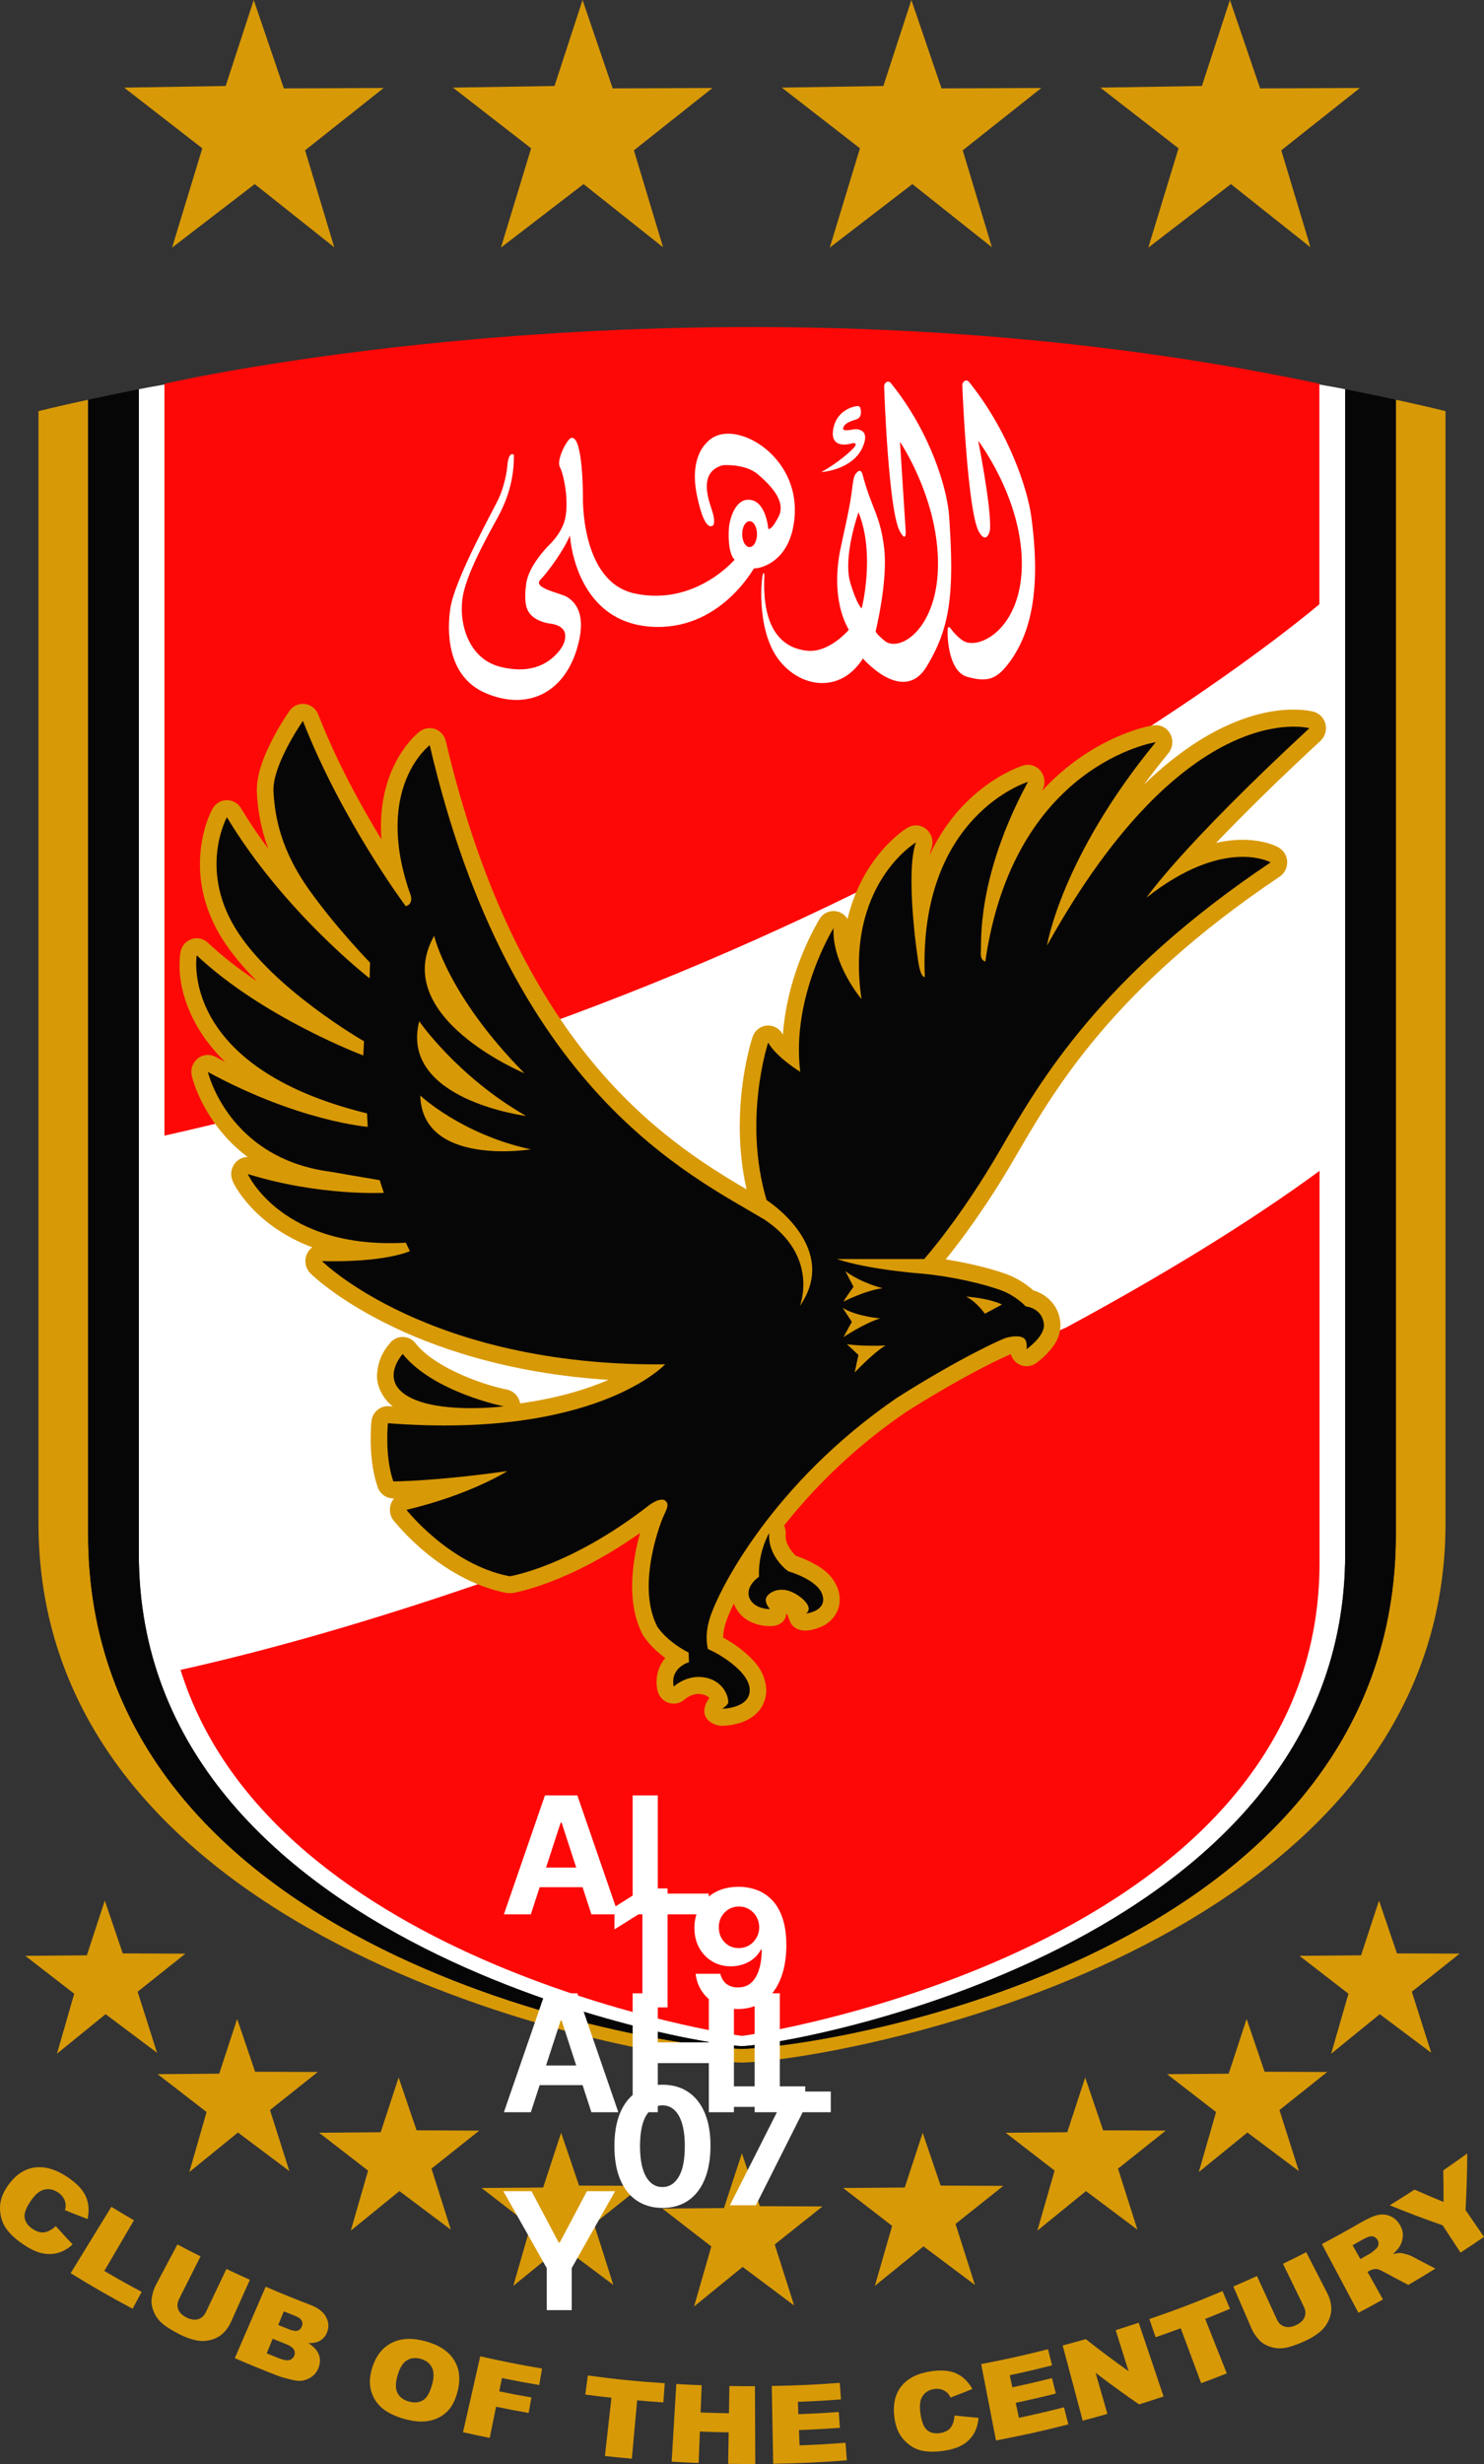 <svg width="150" height="249" viewBox="0 0 150 249" fill="none" xmlns="http://www.w3.org/2000/svg">
<rect x="0" y="0" width="150" height="249" fill="#333333" stroke="none"/>
<g clip-path="url(#clip0_81_83)">
<path d="M25.647 -0L22.811 8.69L12.545 8.854L20.448 14.988L17.393 25.024L25.745 18.605L33.785 24.989L30.838 15.19L38.78 8.892L28.691 8.932L25.647 -0Z" fill="#D89906"/>
<path d="M58.883 -0L56.049 8.69L45.783 8.854L53.686 14.988L50.631 25.024L58.983 18.605L67.022 24.989L64.075 15.19L72.017 8.892L61.93 8.932L58.883 -0Z" fill="#D89906"/>
<path d="M92.121 -0L89.288 8.69L79.022 8.854L86.925 14.988L83.87 25.024L92.22 18.605L100.26 24.989L97.312 15.19L105.257 8.892L95.168 8.932L92.121 -0Z" fill="#D89906"/>
<path d="M124.319 -0L121.486 8.69L111.219 8.854L119.123 14.988L116.068 25.024L124.418 18.605L132.458 24.989L129.509 15.19L137.454 8.892L127.367 8.932L124.319 -0Z" fill="#D89906"/>
<path d="M70.153 233.084L75.067 229.084L80.269 232.984L78.307 226.817L83.14 222.97L76.804 222.946L74.989 217.603L73.177 223.14L66.951 223.188L71.9 227.018L70.153 233.084Z" fill="#D89906"/>
<path d="M51.88 231.005L56.794 227.003L61.995 230.904L60.035 224.737L64.866 220.891L58.53 220.866L56.717 215.524L54.902 221.061L48.678 221.109L53.627 224.938L51.88 231.005Z" fill="#D89906"/>
<path d="M88.427 231.005L93.342 227.006L98.543 230.906L96.582 224.738L101.413 220.893L95.076 220.865L93.263 215.526L91.451 221.061L85.225 221.111L90.175 224.938L88.427 231.005Z" fill="#D89906"/>
<path d="M35.457 225.42L40.37 221.421L45.571 225.321L43.613 219.152L48.443 215.309L42.107 215.281L40.292 209.941L38.48 215.476L32.254 215.526L37.205 219.354L35.457 225.42Z" fill="#D89906"/>
<path d="M104.851 225.42L109.767 221.421L114.968 225.321L113.008 219.153L117.837 215.307L111.503 215.282L109.689 209.941L107.875 215.476L101.65 215.526L106.599 219.353L104.851 225.42Z" fill="#D89906"/>
<path d="M19.136 219.499L24.05 215.501L29.25 219.4L27.29 213.231L32.122 209.385L25.785 209.361L23.971 204.02L22.159 209.555L15.934 209.605L20.881 213.432L19.136 219.499Z" fill="#D89906"/>
<path d="M121.171 219.499L126.085 215.501L131.285 219.401L129.326 213.232L134.156 209.385L127.822 209.361L126.007 204.021L124.194 209.556L117.967 209.606L122.918 213.433L121.171 219.499Z" fill="#D89906"/>
<path d="M8.778 197.597L2.555 197.648L7.502 201.475L5.757 207.541L10.671 203.542L15.872 207.442L13.912 201.273L18.743 197.428L12.407 197.403L10.592 192.063L8.778 197.597Z" fill="#D89906"/>
<path d="M134.551 207.541L139.465 203.543L144.665 207.443L142.706 201.274L147.537 197.426L141.202 197.403L139.387 192.063L137.574 197.597L131.348 197.647L136.298 201.475L134.551 207.541Z" fill="#D89906"/>
<mask id="mask0_81_83" style="mask-type:luminance" maskUnits="userSpaceOnUse" x="-116" y="-66" width="380" height="379">
<path d="M-115.432 -65.01H263.034V312.482H-115.432V-65.01Z" fill="white"/>
</mask>
<g mask="url(#mask0_81_83)">
<path d="M5.637 224.959C6.31 225.705 6.65 226.077 7.339 226.811C6.882 227.23 6.396 227.515 5.88 227.662C5.354 227.81 4.8 227.825 4.268 227.705C3.709 227.587 3.083 227.299 2.397 226.838C1.563 226.28 0.958 225.71 0.579 225.144C0.2 224.575 0.006 223.902 0 223.127C-0.007 222.352 0.283 221.571 0.858 220.782C1.625 219.73 2.531 219.153 3.566 219.031C4.602 218.909 5.685 219.243 6.842 220.019C7.746 220.629 8.353 221.261 8.662 221.936C8.97 222.61 9.035 223.378 8.854 224.244C7.939 223.897 7.482 223.718 6.569 223.349C6.63 223.103 6.653 222.908 6.637 222.765C6.612 222.526 6.535 222.304 6.408 222.099C6.271 221.886 6.091 221.704 5.879 221.564C5.367 221.222 4.851 221.143 4.329 221.316C3.939 221.447 3.539 221.799 3.136 222.376C2.638 223.092 2.422 223.669 2.49 224.109C2.558 224.549 2.823 224.925 3.283 225.235C3.729 225.535 4.142 225.651 4.514 225.584C4.888 225.517 5.262 225.308 5.637 224.959Z" fill="#D89906"/>
<path d="M11.256 223.01C12.011 223.474 12.771 223.928 13.537 224.372L10.544 229.493C11.789 230.223 13.049 230.929 14.322 231.609L13.401 233.312C10.866 231.949 9.612 231.23 7.139 229.717L11.256 223.01Z" fill="#D89906"/>
<path d="M22.884 229.29C23.831 229.739 24.306 229.957 25.261 230.383L23.34 234.659C23.159 235.072 22.899 235.445 22.577 235.76C22.253 236.073 21.857 236.302 21.423 236.427C21.008 236.559 20.57 236.601 20.138 236.551C19.573 236.48 18.944 236.281 18.259 235.949C17.862 235.756 17.442 235.52 17 235.239C16.557 234.959 16.216 234.667 15.977 234.366C15.733 234.055 15.55 233.702 15.438 233.324C15.318 232.93 15.284 232.572 15.336 232.247C15.419 231.725 15.553 231.294 15.733 230.953L17.933 226.813C18.707 227.224 19.486 227.626 20.27 228.017L18.11 232.303C17.917 232.686 17.885 233.046 18.019 233.381C18.152 233.718 18.435 233.993 18.866 234.202C19.294 234.41 19.681 234.465 20.027 234.367C20.372 234.267 20.638 234.02 20.825 233.625L22.884 229.29Z" fill="#D89906"/>
<path d="M26.958 237.819C27.477 238.029 27.736 238.133 28.256 238.337C28.695 238.509 29.032 238.559 29.266 238.491C29.378 238.459 29.48 238.401 29.564 238.322C29.648 238.243 29.712 238.144 29.75 238.035C29.833 237.818 29.812 237.609 29.686 237.41C29.56 237.21 29.276 237.025 28.836 236.852C28.324 236.651 28.069 236.55 27.56 236.344L26.958 237.819ZM28.123 234.956C28.555 235.131 28.771 235.217 29.204 235.388C29.592 235.541 29.886 235.585 30.086 235.522C30.285 235.459 30.429 235.312 30.518 235.081C30.6 234.869 30.588 234.672 30.484 234.494C30.38 234.316 30.142 234.154 29.77 234.008C29.336 233.836 29.119 233.75 28.686 233.574L28.123 234.956ZM26.855 231.082C28.348 231.732 29.858 232.347 31.381 232.924C32.141 233.216 32.658 233.607 32.938 234.111C33.219 234.613 33.267 235.125 33.078 235.646C33.007 235.855 32.895 236.048 32.748 236.213C32.601 236.378 32.422 236.513 32.223 236.608C31.947 236.744 31.593 236.802 31.164 236.779C31.7 237.124 32.052 237.499 32.217 237.911C32.382 238.322 32.381 238.764 32.212 239.235C32.085 239.605 31.851 239.927 31.538 240.162C31.218 240.399 30.841 240.546 30.445 240.587C30.187 240.617 29.828 240.577 29.371 240.462C28.761 240.31 28.362 240.192 28.172 240.119C26.679 239.546 25.199 238.941 23.732 238.305L26.855 231.082Z" fill="#D89906"/>
<path d="M40.184 240.045C39.962 240.808 39.959 241.401 40.18 241.824C40.399 242.249 40.785 242.538 41.333 242.688C41.896 242.843 42.377 242.795 42.773 242.546C43.168 242.299 43.474 241.749 43.697 240.896C43.883 240.181 43.862 239.616 43.636 239.203C43.411 238.791 43.033 238.514 42.501 238.368C41.991 238.229 41.535 238.279 41.13 238.525C40.724 238.77 40.409 239.275 40.184 240.045ZM37.626 239.264C38.01 238.038 38.684 237.203 39.628 236.741C40.571 236.279 41.687 236.236 42.996 236.595C44.339 236.963 45.287 237.565 45.855 238.429C46.422 239.293 46.569 240.338 46.275 241.57C46.062 242.464 45.721 243.158 45.247 243.649C44.773 244.139 44.174 244.466 43.455 244.621C42.734 244.776 41.892 244.727 40.938 244.466C39.967 244.2 39.204 243.833 38.654 243.377C38.106 242.925 37.71 242.317 37.518 241.635C37.311 240.931 37.35 240.14 37.626 239.264Z" fill="#D89906"/>
<path d="M48.54 238.117C50.61 238.594 52.695 239.007 54.791 239.354L54.503 241.02C52.993 240.76 52.239 240.62 50.735 240.315L50.46 241.66C51.758 241.924 52.41 242.047 53.713 242.276L53.436 243.84C52.116 243.608 51.458 243.483 50.142 243.216L49.499 246.365C48.598 246.184 47.699 245.992 46.803 245.788C47.498 242.719 47.846 241.186 48.54 238.117Z" fill="#D89906"/>
<path d="M59.417 240.058C62.517 240.469 64.073 240.626 67.188 240.84L67.053 242.778C65.992 242.705 65.462 242.662 64.401 242.566L63.865 248.465C62.776 248.366 62.232 248.312 61.145 248.191L61.804 242.305C60.746 242.187 60.217 242.122 59.16 241.982L59.417 240.058Z" fill="#D89906"/>
<path d="M68.36 240.916C69.385 240.977 69.898 241.002 70.924 241.041L70.817 243.792C71.772 243.831 72.728 243.857 73.684 243.87L73.728 241.119C74.759 241.136 75.275 241.139 76.307 241.134L76.343 248.998C75.429 249.004 74.515 248.998 73.601 248.982L73.652 245.802C72.488 245.783 71.906 245.766 70.741 245.721L70.617 248.9C69.526 248.859 68.98 248.831 67.889 248.766L68.36 240.916Z" fill="#D89906"/>
<path d="M78.008 241.115C80.759 241.064 82.136 241.001 84.882 240.798L85.006 242.473C83.555 242.584 82.101 242.666 80.647 242.719L80.695 243.967C82.331 243.904 83.148 243.858 84.781 243.743L84.896 245.341C83.518 245.445 82.139 245.521 80.758 245.571L80.82 247.12C82.679 247.047 83.608 246.993 85.464 246.854C85.519 247.566 85.545 247.92 85.598 248.631C82.624 248.853 81.134 248.923 78.154 248.978L78.008 241.115Z" fill="#D89906"/>
<path d="M96.483 244.098C97.449 244.201 97.934 244.248 98.907 244.333C98.859 244.949 98.702 245.485 98.433 245.939C98.161 246.396 97.778 246.777 97.32 247.048C96.847 247.333 96.217 247.539 95.431 247.658C94.478 247.802 93.68 247.786 93.044 247.62C92.407 247.453 91.832 247.084 91.322 246.515C90.812 245.947 90.506 245.176 90.393 244.207C90.243 242.915 90.5 241.88 91.145 241.096C91.791 240.312 92.768 239.833 94.092 239.634C95.128 239.479 95.973 239.543 96.634 239.836C97.296 240.13 97.848 240.656 98.29 241.419C97.412 241.772 96.971 241.945 96.085 242.283C95.965 242.06 95.852 241.9 95.748 241.805C95.578 241.647 95.373 241.53 95.15 241.464C94.925 241.398 94.684 241.385 94.427 241.423C93.841 241.511 93.426 241.797 93.174 242.276C92.985 242.634 92.933 243.162 93.029 243.859C93.148 244.722 93.373 245.295 93.709 245.574C94.044 245.854 94.477 245.955 95.004 245.877C95.515 245.801 95.881 245.61 96.1 245.312C96.32 245.012 96.447 244.607 96.483 244.098Z" fill="#D89906"/>
<path d="M99.176 238.901C101.888 238.379 103.24 238.079 105.928 237.403C106.093 238.055 106.174 238.38 106.34 239.032C104.921 239.394 103.495 239.725 102.063 240.027L102.326 241.25C103.934 240.905 104.736 240.719 106.334 240.323L106.724 241.878C105.377 242.217 104.024 242.53 102.665 242.817C102.795 243.423 102.86 243.726 102.992 244.333C104.82 243.941 105.731 243.729 107.547 243.27L107.986 244.997C105.076 245.731 103.612 246.055 100.673 246.622L99.176 238.901Z" fill="#D89906"/>
<path d="M107.414 237.021C108.348 236.774 108.814 236.646 109.745 236.38C111.161 237.499 112.605 238.581 114.077 239.624L112.77 235.475C113.703 235.182 114.169 235.031 115.097 234.72L117.61 242.174C116.788 242.451 115.963 242.719 115.135 242.977C113.643 241.95 112.178 240.886 110.74 239.785L111.934 243.935C111.104 244.174 110.272 244.403 109.437 244.622L107.414 237.021Z" fill="#D89906"/>
<path d="M116.172 234.353C119.159 233.321 120.64 232.756 123.571 231.527L124.325 233.318C123.494 233.668 122.659 234.007 121.82 234.336C122.692 236.54 123.129 237.641 124.001 239.845C122.969 240.252 122.45 240.449 121.411 240.834L119.346 235.281C118.505 235.594 117.659 235.897 116.81 236.189L116.172 234.353Z" fill="#D89906"/>
<path d="M129.68 228.766C130.624 228.309 131.093 228.075 132.03 227.596L134.172 231.767C134.384 232.18 134.512 232.608 134.552 233.05C134.594 233.499 134.524 233.951 134.349 234.367C134.191 234.773 133.949 235.141 133.639 235.447C133.229 235.844 132.679 236.207 131.991 236.533C131.555 236.736 131.108 236.914 130.652 237.067C130.157 237.235 129.718 237.317 129.335 237.313C128.942 237.308 128.553 237.228 128.189 237.079C127.808 236.925 127.508 236.726 127.287 236.483C126.932 236.091 126.679 235.717 126.526 235.364L124.664 231.061C125.623 230.647 126.101 230.436 127.053 230.002L129.052 234.365C129.23 234.755 129.491 235.005 129.836 235.112C130.182 235.218 130.573 235.17 131.006 234.967C131.435 234.765 131.72 234.497 131.86 234.166C131.998 233.835 131.973 233.474 131.781 233.082L129.68 228.766Z" fill="#D89906"/>
<path d="M137.501 228.289C137.9 228.065 138.1 227.953 138.498 227.726C138.606 227.665 138.797 227.51 139.07 227.275C139.204 227.165 139.295 227.011 139.327 226.84C139.358 226.669 139.33 226.51 139.244 226.362C139.114 226.142 138.939 226.019 138.717 225.991C138.493 225.963 138.172 226.071 137.745 226.314C137.336 226.548 137.131 226.663 136.719 226.893L137.501 228.289ZM137.307 233.721C135.827 230.942 135.089 229.554 133.611 226.774C135.166 225.951 135.937 225.524 137.469 224.642C138.178 224.232 138.751 223.968 139.191 223.856C139.629 223.744 140.054 223.765 140.465 223.925C140.876 224.083 141.215 224.374 141.477 224.8C141.706 225.171 141.815 225.548 141.801 225.926C141.784 226.318 141.667 226.698 141.461 227.032C141.324 227.261 141.102 227.514 140.792 227.793C141.122 227.71 141.378 227.67 141.557 227.677C141.677 227.68 141.873 227.722 142.149 227.803C142.424 227.884 142.62 227.956 142.735 228.02C143.67 228.52 144.141 228.766 145.089 229.251C144.186 229.815 143.274 230.366 142.354 230.903C141.344 230.381 140.843 230.115 139.851 229.575C139.533 229.398 139.287 229.303 139.115 229.295C138.878 229.288 138.643 229.348 138.439 229.468L138.227 229.586L139.788 232.372C138.799 232.924 138.303 233.193 137.307 233.721Z" fill="#D89906"/>
<path d="M140.471 222.853C141.478 222.234 141.979 221.918 142.976 221.272C144.139 221.784 144.727 222.033 145.912 222.518C145.916 221.455 145.906 220.393 145.881 219.33C146.858 218.658 147.343 218.315 148.307 217.616C148.298 219.523 148.24 221.429 148.132 223.333L149.999 226.049C149.215 226.588 148.424 227.117 147.626 227.636L145.818 224.879C143.645 224.113 142.575 223.707 140.471 222.853Z" fill="#D89906"/>
<path d="M74.988 35.496C50.19 35.523 26.834 36.788 14.035 39.332V157.052C14.035 196.902 70.552 206.766 75 206.766C79.45 206.766 135.968 196.902 135.968 157.052V39.332C123.166 36.788 99.79 35.523 74.988 35.496Z" fill="white"/>
<path d="M16.623 38.781C16.623 38.781 72.356 25.897 133.36 38.773V61.057C133.36 61.057 90.058 98.317 16.623 114.763" fill="#FD0807"/>
<path d="M141.092 40.395V155.031C141.092 197.591 84.013 206.84 75 207.046C65.988 206.84 8.909 197.591 8.909 155.031V40.395C5.7 41.09 3.889 41.548 3.889 41.548V153.92C3.889 197.159 65.299 208.222 75 208.437C84.701 208.222 146.111 197.159 146.111 153.92V41.548C146.111 41.548 144.302 41.09 141.092 40.395Z" fill="#D89906"/>
<path d="M135.967 39.332V157.053C135.967 196.9 79.453 206.766 75.003 206.766C70.555 206.766 14.033 196.9 14.033 157.053V39.332C12.068 39.722 10.343 40.084 8.908 40.395V155.038C8.908 197.591 65.986 206.841 74.998 207.05C84.012 206.841 141.091 197.591 141.091 155.038V40.395C139.655 40.084 137.93 39.722 135.967 39.332Z" fill="#070606"/>
<path d="M83.016 47.709C83.016 47.709 86.222 47.515 87.223 45.122C88.053 43.15 86.31 43.38 86.31 43.38C86.31 43.38 85.11 43.663 85.219 43.272C85.318 42.919 85.59 42.663 86.551 42.384C87.223 42.179 86.983 41.315 86.983 41.315C86.983 41.315 86.966 40.946 86.528 41.053C86.528 41.053 84.563 41.294 84.215 43.402C83.869 45.514 86.069 44.815 86.069 44.815C86.31 44.73 86.681 44.772 86.375 45.163C86.069 45.558 84.675 46.795 83.016 47.709Z" fill="white"/>
<path d="M95.932 52.101C95.747 49.553 94.165 43.815 90.038 38.703C89.787 38.394 89.369 38.662 89.369 39.03C89.369 39.401 89.811 51.754 90.97 53.72C91.685 54.997 91.535 53.524 91.535 53.524L90.97 44.656C90.97 44.656 94.693 50.106 94.81 56.668C94.937 63.57 90.797 66.123 89.32 64.674C89.32 64.674 88.536 64.035 88.507 63.791C88.507 63.791 89.765 58.732 89.369 55.389C88.975 52.049 88.111 51.437 87.204 48.022C87.204 48.022 87.076 47.335 86.688 47.675C86.291 48.022 86.27 48.291 86.069 49.862C85.874 51.434 85.174 54.341 84.913 55.66C84.666 56.897 84.098 60.648 85.798 63.646C85.798 63.646 83.82 66.001 81.577 65.76C79.676 65.559 77.031 64.309 77.254 58.413C77.254 58.413 77.302 57.93 77.169 57.908C76.977 57.877 76.356 63.487 78.655 66.588C80.834 69.525 84.935 70.157 87.224 66.543C87.224 66.543 91.303 71.287 93.683 67.329C95.995 63.472 96.504 60.161 95.932 52.101ZM87.101 61.484C87.101 61.484 86.623 61.162 85.945 58.888C85.174 56.267 86.775 51.772 86.775 51.772C88.501 55.995 87.101 61.484 87.101 61.484Z" fill="white"/>
<path d="M104.232 52.145C103.887 49.616 102.064 43.703 97.935 38.586C97.688 38.277 97.269 38.548 97.269 38.918C97.269 39.287 97.799 51.788 98.955 53.751C99.673 55.03 100.055 53.781 100.073 53.495C100.211 51.241 98.872 44.542 98.872 44.542C98.872 44.542 103.163 50.128 103.284 56.69C103.407 63.592 98.831 65.8 97.302 64.719C97.302 64.719 96.712 64.347 96.164 63.608C96.164 63.608 95.926 63.225 95.822 63.435C95.714 63.647 95.692 67.799 97.756 68.393C99.826 68.989 100.719 68.58 101.81 67.212C104.617 63.7 105.105 58.505 104.232 52.145Z" fill="white"/>
<path d="M75.766 55.287C75.353 55.287 75.017 54.701 75.017 53.979C75.017 53.258 75.353 52.672 75.766 52.672C76.18 52.672 76.516 53.258 76.516 53.979C76.516 54.701 76.18 55.287 75.766 55.287ZM72.202 44.14C72.202 44.14 69.45 45.33 70.458 50.124C71.307 54.172 72.115 53.038 72.115 53.038C72.115 53.038 72.309 52.713 72.025 51.756C71.743 50.798 70.415 47.75 73.051 47.013C73.051 47.013 75.319 46.817 76.626 47.95C77.936 49.08 79.481 50.689 78.698 52.21C77.915 53.735 77.652 53.43 77.652 53.43C77.652 53.43 77.459 50.755 75.865 50.516C74.271 50.276 73.74 52.605 73.682 53.301C73.576 54.626 73.727 56.039 74.25 56.563C74.25 56.563 70.25 61.282 64.156 59.975C58.659 58.804 58.921 50.187 58.921 50.187C58.921 50.187 58.941 43.989 57.745 44.252C57.33 44.339 56.213 46.477 56.587 47.19C57.001 47.968 57.549 50.747 57.094 52.53C56.731 53.933 55.587 54.994 55.587 54.994C55.587 54.994 53.447 57.038 53.184 59C52.926 60.956 53.251 61.61 53.534 61.98C53.818 62.349 54.416 62.857 55.65 63.023C57.109 63.219 57.13 64.085 57.13 64.176C57.13 64.371 57.221 65.044 56.293 66.044C55.589 66.805 53.906 68.245 50.524 67.374C47.347 66.556 46.293 62.935 46.797 60.173C47.297 57.408 50.153 52.647 50.478 51.971C50.809 51.299 51.994 49.076 51.942 45.968C51.942 45.968 51.441 45.492 51.287 46.992C51.287 46.992 51.201 48.601 50.395 50.406C49.989 51.305 45.938 58.536 45.512 61.521C45.224 63.501 45.008 68.374 49.195 70.09C53.381 71.811 56.958 69.983 58.289 65.652C59.464 61.836 57.937 60.716 57.309 60.325C56.675 59.934 53.797 59.432 54.621 58.587C55.452 57.737 57.001 55.562 57.612 54.105C57.612 54.105 58.038 62.768 65.747 63.327C72.659 63.825 76.082 57.586 76.214 57.431C76.738 57.497 80.118 56.822 80.335 51.885C80.586 46.185 74.905 42.73 72.202 44.14Z" fill="white"/>
<path d="M107.79 134.137L48.216 160.123C37.797 163.697 27.612 166.668 18.248 168.75C27.588 198.744 74.48 205.734 75.005 205.734C75.59 205.734 133.376 197.087 133.376 157.939V118.323C126.4 123.446 117.617 128.833 107.79 134.137Z" fill="#FD0807"/>
</g>
<path d="M53.656 193.454H50.932L55.082 181.434H58.357L62.501 193.454H59.777L56.766 184.181H56.672L53.656 193.454ZM53.485 188.729H59.918V190.713H53.485V188.729ZM63.947 193.454V181.434H66.489V191.359H71.642V193.454H63.947ZM53.656 213.454H50.932L55.082 201.434H58.357L62.501 213.454H59.777L56.766 204.181H56.672L53.656 213.454ZM53.485 208.729H59.918V210.713H53.485V208.729ZM63.947 213.454V201.434H66.489V206.393H71.648V201.434H74.183V213.454H71.648V208.489H66.489V213.454H63.947ZM76.278 213.454V201.434H78.82V211.359H83.973V213.454H76.278ZM50.88 221.434H53.726L56.467 226.611H56.584L59.325 221.434H62.172L57.788 229.205V233.454H55.264V229.205L50.88 221.434Z" fill="white"/>
<path d="M67.475 190.836V202.856H64.934V193.249H64.863L62.111 194.974V192.72L65.087 190.836H67.475ZM74.681 190.672C75.299 190.672 75.894 190.776 76.465 190.983C77.041 191.19 77.553 191.521 78.003 191.975C78.457 192.429 78.815 193.031 79.077 193.783C79.343 194.53 79.478 195.448 79.482 196.535C79.482 197.557 79.367 198.468 79.136 199.27C78.909 200.069 78.582 200.747 78.156 201.307C77.729 201.867 77.215 202.293 76.612 202.586C76.01 202.876 75.337 203.021 74.593 203.021C73.791 203.021 73.083 202.866 72.469 202.557C71.854 202.244 71.359 201.82 70.984 201.283C70.612 200.744 70.387 200.137 70.309 199.464H72.815C72.913 199.902 73.118 200.243 73.431 200.485C73.744 200.724 74.131 200.843 74.593 200.843C75.376 200.843 75.97 200.503 76.377 199.822C76.784 199.137 76.99 198.2 76.994 197.011H76.912C76.731 197.363 76.489 197.666 76.184 197.92C75.879 198.171 75.528 198.365 75.133 198.501C74.742 198.638 74.325 198.707 73.883 198.707C73.175 198.707 72.543 198.541 71.987 198.208C71.432 197.875 70.993 197.418 70.672 196.835C70.352 196.252 70.191 195.586 70.191 194.839C70.187 194.033 70.373 193.315 70.749 192.685C71.124 192.055 71.649 191.562 72.322 191.206C72.999 190.846 73.785 190.668 74.681 190.672ZM74.699 192.667C74.304 192.667 73.951 192.761 73.642 192.949C73.337 193.137 73.094 193.389 72.915 193.706C72.739 194.023 72.652 194.377 72.656 194.769C72.656 195.164 72.742 195.52 72.915 195.837C73.091 196.15 73.329 196.4 73.631 196.588C73.936 196.772 74.284 196.864 74.675 196.864C74.969 196.864 75.241 196.809 75.491 196.7C75.742 196.59 75.959 196.439 76.143 196.248C76.33 196.052 76.477 195.827 76.583 195.573C76.688 195.318 76.741 195.048 76.741 194.763C76.737 194.383 76.647 194.035 76.471 193.718C76.295 193.401 76.053 193.147 75.743 192.955C75.434 192.763 75.086 192.667 74.699 192.667ZM66.959 223.121C65.949 223.117 65.081 222.868 64.353 222.375C63.629 221.882 63.071 221.168 62.68 220.233C62.293 219.298 62.101 218.173 62.105 216.858C62.105 215.547 62.299 214.43 62.686 213.507C63.077 212.583 63.635 211.881 64.359 211.4C65.087 210.915 65.953 210.672 66.959 210.672C67.964 210.672 68.829 210.915 69.553 211.4C70.281 211.885 70.84 212.589 71.231 213.513C71.623 214.432 71.817 215.547 71.813 216.858C71.813 218.177 71.617 219.304 71.226 220.239C70.838 221.174 70.283 221.888 69.559 222.381C68.835 222.874 67.968 223.121 66.959 223.121ZM66.959 221.014C67.647 221.014 68.197 220.667 68.608 219.975C69.019 219.282 69.222 218.243 69.218 216.858C69.218 215.946 69.124 215.187 68.937 214.581C68.753 213.974 68.491 213.519 68.15 213.213C67.814 212.908 67.416 212.756 66.959 212.756C66.274 212.756 65.726 213.098 65.315 213.783C64.904 214.467 64.697 215.493 64.693 216.858C64.693 217.782 64.785 218.552 64.969 219.171C65.157 219.785 65.421 220.247 65.761 220.556C66.102 220.861 66.501 221.014 66.959 221.014ZM73.777 222.856L78.76 212.996V212.914H72.956V210.836H81.39V212.943L76.401 222.856H73.777Z" fill="white"/>
<mask id="mask1_81_83" style="mask-type:luminance" maskUnits="userSpaceOnUse" x="-116" y="-66" width="380" height="379">
<path d="M-115.432 -65.01H263.034V312.482H-115.432V-65.01Z" fill="white"/>
</mask>
<g mask="url(#mask1_81_83)">
<path d="M133.469 74.87C133.926 74.448 134.12 73.805 133.981 73.189C133.913 72.89 133.766 72.616 133.555 72.393C133.344 72.171 133.078 72.008 132.783 71.923C132.661 71.891 131.952 71.71 130.761 71.71C127.857 71.686 122.289 72.827 115.648 79.272C116.435 78.197 117.252 77.144 118.099 76.114C118.548 75.563 118.624 74.788 118.282 74.163C118.124 73.859 117.874 73.612 117.568 73.457C117.263 73.302 116.916 73.246 116.576 73.297C116.397 73.324 112.544 73.931 108.278 77.217C107.211 78.036 106.219 78.948 105.314 79.943C105.327 79.909 105.348 79.879 105.365 79.846C105.524 79.545 105.593 79.205 105.565 78.866C105.537 78.528 105.412 78.204 105.206 77.933C105.002 77.669 104.722 77.473 104.404 77.37C104.086 77.267 103.744 77.263 103.424 77.358C103.261 77.412 100.389 78.299 97.489 81.264C96.231 82.541 94.99 84.225 93.985 86.368C94.03 86.097 94.089 85.883 94.146 85.739C94.267 85.407 94.286 85.047 94.199 84.704C94.112 84.362 93.924 84.053 93.66 83.819C93.4 83.59 93.074 83.449 92.729 83.417C92.384 83.385 92.038 83.463 91.741 83.641C91.546 83.732 87.195 86.441 85.667 92.869C85.466 92.542 85.161 92.287 84.789 92.156C84.433 92.034 84.045 92.037 83.691 92.165C83.336 92.293 83.037 92.538 82.842 92.86C82.784 92.989 79.607 98.001 79.133 104.56C79.119 104.534 79.104 104.513 79.093 104.489C78.937 104.205 78.7 103.973 78.413 103.823C78.125 103.672 77.799 103.61 77.476 103.644C76.825 103.707 76.276 104.156 76.064 104.801C76.026 104.914 74.775 108.669 74.771 113.834C74.775 115.793 74.951 117.953 75.465 120.194C67.002 115.22 52.326 105.745 45.063 74.902C45.002 74.629 44.874 74.376 44.692 74.163C44.51 73.951 44.278 73.787 44.017 73.685C43.492 73.487 42.904 73.569 42.451 73.905C42.215 74.06 38.502 77.021 38.504 83.53C38.504 83.948 38.519 84.378 38.553 84.823C36.514 81.49 34.041 76.997 32.168 72.209C32.061 71.926 31.88 71.677 31.643 71.489C31.407 71.301 31.123 71.18 30.823 71.14C30.523 71.104 30.219 71.15 29.943 71.273C29.667 71.397 29.431 71.593 29.259 71.841C28.674 72.693 28.139 73.576 27.654 74.487C26.871 76.016 25.994 77.846 25.96 79.827C25.96 79.891 25.958 80.02 25.973 80.195C26.066 82.1 26.451 83.98 27.116 85.769C26.129 84.45 25.208 83.083 24.356 81.674C24.206 81.424 23.994 81.217 23.739 81.073C23.485 80.929 23.197 80.855 22.905 80.856C22.612 80.865 22.327 80.95 22.077 81.103C21.828 81.255 21.622 81.47 21.482 81.727C21.395 81.885 20.218 84.029 20.209 87.316C20.206 89.448 20.732 92.068 22.387 94.751C23.362 96.32 24.63 97.808 25.99 99.168C24.246 98.004 22.523 96.695 21.015 95.268C20.797 95.061 20.526 94.918 20.232 94.855C19.939 94.791 19.633 94.809 19.349 94.906C19.061 95.009 18.807 95.187 18.612 95.421C18.417 95.654 18.288 95.936 18.238 96.236C18.218 96.323 18.154 96.739 18.154 97.403C18.077 99.366 18.804 103.472 22.764 107.317C22.444 107.15 22.121 106.981 21.797 106.805C21.513 106.651 21.19 106.584 20.868 106.612C20.546 106.641 20.24 106.764 19.988 106.966C19.732 107.174 19.539 107.449 19.433 107.761C19.326 108.072 19.31 108.408 19.386 108.728C19.425 108.88 19.991 111.286 22.012 113.926C22.874 115.059 23.891 116.066 25.032 116.918C24.792 116.921 24.556 116.976 24.34 117.079C24.123 117.182 23.932 117.33 23.779 117.514C23.567 117.768 23.43 118.076 23.385 118.404C23.34 118.732 23.388 119.065 23.523 119.367C23.583 119.608 25.67 123.845 31.56 126.047C31.309 126.236 31.115 126.489 30.998 126.78C30.869 127.1 30.836 127.451 30.904 127.79C30.972 128.128 31.138 128.439 31.381 128.686C31.565 128.887 41.019 138.122 61.501 139.444C59.396 140.357 56.481 141.274 52.571 141.821C52.451 141.127 51.929 140.563 51.235 140.424C51.235 140.424 50.856 140.353 50.189 140.174C48.177 139.659 43.807 138.068 41.986 135.729C41.839 135.542 41.652 135.389 41.439 135.281C41.227 135.174 40.993 135.114 40.754 135.106C40.517 135.1 40.281 135.145 40.062 135.237C39.843 135.33 39.647 135.468 39.486 135.642C39.415 135.791 38.19 136.883 38.108 138.977C38.074 140.054 38.654 141.299 39.704 142.13C39.582 142.118 39.457 142.111 39.328 142.1C38.428 142.033 37.639 142.714 37.543 143.638C37.537 143.682 37.468 144.369 37.468 145.378C37.472 146.689 37.568 148.528 38.181 150.29C38.293 150.619 38.505 150.906 38.788 151.109C39.07 151.313 39.409 151.424 39.758 151.427H39.832C39.568 151.736 39.419 152.126 39.41 152.532C39.4 152.938 39.532 153.335 39.781 153.655C39.908 153.761 44.358 159.617 51.213 160.982L51.762 160.994C51.96 160.96 57.376 160.084 64.702 154.909C64.313 156.297 63.901 158.235 63.894 160.302C63.895 161.878 64.137 163.584 64.947 165.157C65.069 165.376 65.72 166.434 67.247 167.554C66.672 168.22 66.359 169.072 66.366 169.95C66.366 170.213 66.392 170.503 66.456 170.811C66.584 171.415 67.018 171.903 67.595 172.085C67.874 172.175 68.172 172.188 68.458 172.123C68.744 172.058 69.007 171.917 69.219 171.715L69.229 171.707C69.322 171.619 69.965 171.161 70.619 171.181C70.765 171.181 70.908 171.2 71.049 171.239C71.414 171.332 71.585 171.457 71.704 171.59C71.367 172.019 71.077 172.681 71.231 173.241C71.441 173.973 72.261 174.4 73.006 174.4H73.027C73.119 174.395 73.931 174.4 74.925 174.065C75.422 173.886 75.995 173.623 76.518 173.097C77.05 172.583 77.466 171.707 77.453 170.793C77.453 170.745 77.447 170.733 77.447 170.733V170.673C77.294 168.681 76.026 167.617 74.984 166.731C74.39 166.265 73.758 165.849 73.095 165.487C73.102 165.133 73.148 164.662 73.322 164.098C73.443 163.68 73.723 162.972 74.172 162.049C74.809 163.718 76.404 164.314 77.831 164.331C78.504 164.331 79.13 164.103 79.389 163.467C79.389 163.467 79.474 163.303 79.453 163.076C79.563 163.129 79.53 163.148 79.637 163.221C79.657 163.435 79.722 163.537 79.846 163.847C80.122 164.565 80.913 164.846 81.656 164.766C81.749 164.751 82.308 164.702 83.028 164.379C83.69 164.116 84.876 163.226 84.876 161.646C84.876 161.275 84.812 160.943 84.719 160.634C84.104 158.959 82.871 158.35 81.946 157.84C81.463 157.603 80.964 157.398 80.453 157.227C80.093 156.895 79.367 156.046 79.412 155.19V155.097C79.448 154.771 79.386 154.445 79.25 154.164C82.764 149.734 86.93 145.86 91.607 142.674C94.763 140.681 97.385 139.216 99.24 138.25C99.955 137.873 100.68 137.515 101.414 137.176C101.675 137.058 101.878 136.963 102.011 136.907C102.081 136.878 102.133 136.859 102.163 136.845H102.167C102.293 137.271 102.575 137.637 102.965 137.855C103.237 138.007 103.546 138.078 103.857 138.061C104.168 138.043 104.468 137.938 104.721 137.757C104.772 137.717 105.276 137.368 105.837 136.787C106.341 136.201 107.081 135.49 107.182 134.072C107.196 133.958 107.191 133.889 107.191 133.861H107.188L107.191 133.82C107.109 131.962 105.77 130.769 104.459 130.409C103.63 129.67 102.668 129.096 101.623 128.717C100.244 128.232 98.073 127.654 95.589 127.269C96.967 125.573 99.675 122.012 102.541 117.067C106.534 110.195 112.329 100.02 129.345 88.59C129.836 88.262 130.127 87.686 130.106 87.084C130.096 86.789 130.011 86.501 129.858 86.248C129.706 85.995 129.491 85.785 129.234 85.638C129.052 85.53 127.776 84.866 125.605 84.866C124.819 84.863 123.921 84.951 122.925 85.179C125.387 82.595 128.801 79.19 133.469 74.87Z" fill="#D89906"/>
<path d="M128.435 87.148C111.184 98.709 105.103 109.284 101.102 116.186C97.112 123.082 93.417 127.23 93.417 127.23H84.589C87.806 128.321 93.205 128.71 93.205 128.71C96.425 129.01 99.459 129.775 101.076 130.35C102.698 130.925 103.683 132.02 103.683 132.02C104.583 132.127 105.464 132.756 105.519 133.906C105.572 135.056 103.767 136.345 103.767 136.345C103.793 135.986 103.805 135.442 103.471 135.219C103.017 134.92 102.194 135.056 101.692 135.196C101.326 135.291 97.175 137.135 90.683 141.239C78.035 149.902 72.576 160.785 71.73 163.572C71.167 165.417 71.561 166.651 71.561 166.651C72.408 166.976 75.715 168.822 75.78 170.734C75.843 172.648 73.006 172.681 73.006 172.681C73.006 172.681 73.417 172.418 73.571 172.16C73.733 171.903 73.417 170.052 71.466 169.567C69.512 169.082 68.095 170.44 68.095 170.44C67.717 168.496 69.638 167.977 69.638 167.977L69.606 167.006C67.241 165.774 66.426 164.35 66.426 164.35C64.224 160.072 66.962 153.461 66.962 153.461C67.277 152.683 67.675 152.153 67.34 151.742C66.834 151.126 65.545 152.163 65.545 152.163C57.561 158.355 51.519 159.292 51.519 159.292C45.459 158.137 41.084 152.576 41.084 152.576C47.55 151.051 51.286 148.66 51.286 148.66C43.895 149.705 39.758 149.705 39.758 149.705C38.867 147.183 39.209 143.823 39.209 143.823C60.232 145.45 67.229 137.876 67.229 137.876C43.272 138.106 32.543 127.442 32.543 127.442C38.983 127.6 41.43 126.432 41.43 126.432L41.016 125.582C28.473 126.281 25.045 118.643 25.045 118.643C32.314 120.891 38.793 120.543 38.793 120.543L38.38 119.263C36.08 118.876 33.405 118.411 33.405 118.411C23.048 117.053 21.014 108.328 21.014 108.328C30.205 113.329 37.171 113.874 37.171 113.874L37.096 112.514C17.961 107.826 19.884 96.542 19.884 96.542C26.591 102.859 36.72 106.661 36.72 106.661L36.796 105.227C36.796 105.227 27.529 99.915 23.801 93.828C20.075 87.74 22.935 82.583 22.935 82.583C28.698 92.159 37.361 98.867 37.361 98.867L37.398 97.274C37.398 97.274 33.895 93.673 31.185 89.832C28.473 85.994 27.794 82.737 27.643 80.023C27.49 77.309 30.618 72.853 30.618 72.853C34.573 82.97 41.013 91.577 41.013 91.577C41.957 91.308 41.404 90.175 41.404 90.175C37.758 79.56 43.438 75.303 43.438 75.303C51.576 110.315 69.81 118.763 77.277 123.249C82.862 126.972 80.848 131.977 80.848 131.977C84.993 126.044 77.483 121.274 77.483 121.274C75.062 113.127 77.645 105.359 77.645 105.359C78.509 106.878 80.886 108.311 80.886 108.311C79.948 100.714 84.252 93.79 84.252 93.79C84.089 97.461 87.082 100.965 87.082 100.965C85.359 89.44 92.579 85.132 92.579 85.132C91.511 88.087 92.659 96.49 92.903 97.674C93.153 98.855 93.479 98.729 93.479 98.729C92.784 82.391 103.901 79.012 103.901 79.012C98.652 88.766 99.224 95.308 99.14 96.198C99.06 97.082 99.593 97.169 99.593 97.169C102.465 77.196 116.822 74.999 116.822 74.999C107.22 86.695 105.828 95.563 105.828 95.563C119.938 70.144 132.35 73.589 132.35 73.589C119.258 85.712 115.886 90.711 115.886 90.711C123.753 84.507 128.435 87.148 128.435 87.148Z" fill="#070606"/>
<path d="M79.679 158.789C79.679 158.789 82.631 159.612 83.123 161.155C83.655 162.822 81.481 163.052 81.481 163.052C82.344 162.4 80.885 161.195 79.882 160.815C78.876 160.435 77.912 160.772 77.522 161.32C77.132 161.867 77.831 162.609 77.831 162.609C76.804 162.609 75.898 162.101 75.697 161.32C75.412 160.201 76.72 159.337 76.72 159.337C76.604 156.807 77.749 154.924 77.749 154.924C77.581 157.333 79.679 158.789 79.679 158.789Z" fill="#070606"/>
<path d="M40.704 136.829C43.832 140.706 50.92 142.118 50.92 142.118C48.875 142.357 43.599 142.656 41.018 140.97C38.446 139.281 40.704 136.829 40.704 136.829Z" fill="#070606"/>
<path d="M53.65 116.15C46.638 114.628 42.478 110.707 42.478 110.707C42.688 117.927 53.65 116.15 53.65 116.15Z" fill="#D89906"/>
<path d="M99.552 132.759L101.273 131.831C101.273 131.831 100.162 131.219 97.643 131.027C97.643 131.027 98.587 131.431 99.552 132.759Z" fill="#D89906"/>
<path d="M53.191 112.777C46.247 108.824 42.372 103.202 42.372 103.202C40.36 111.145 53.191 112.777 53.191 112.777Z" fill="#D89906"/>
<path d="M85.606 135.842L86.771 136.928L86.388 138.693C88.62 136.386 89.524 135.968 89.524 135.968C87.103 136.073 85.606 135.842 85.606 135.842Z" fill="#D89906"/>
<path d="M53.015 108.459C45.224 100.586 43.885 94.564 43.885 94.564C39.269 102.763 53.015 108.459 53.015 108.459Z" fill="#D89906"/>
<path d="M89.218 130.183C89.218 130.183 87.082 129.674 85.443 128.453C85.443 128.453 86.126 129.763 86.272 130.035C86.272 130.035 85.4 131.235 85.26 131.535C85.26 131.535 87.491 130.392 89.218 130.183Z" fill="#D89906"/>
<path d="M85.26 135.124C85.26 135.124 87.249 133.772 88.97 133.225C88.97 133.225 86.632 133.054 85.174 132.169L86.101 133.581L85.26 135.124Z" fill="#D89906"/>
</g>
</g>
<defs>
<clipPath id="clip0_81_83">
<rect width="150" height="249" fill="white"/>
</clipPath>
</defs>
</svg>
